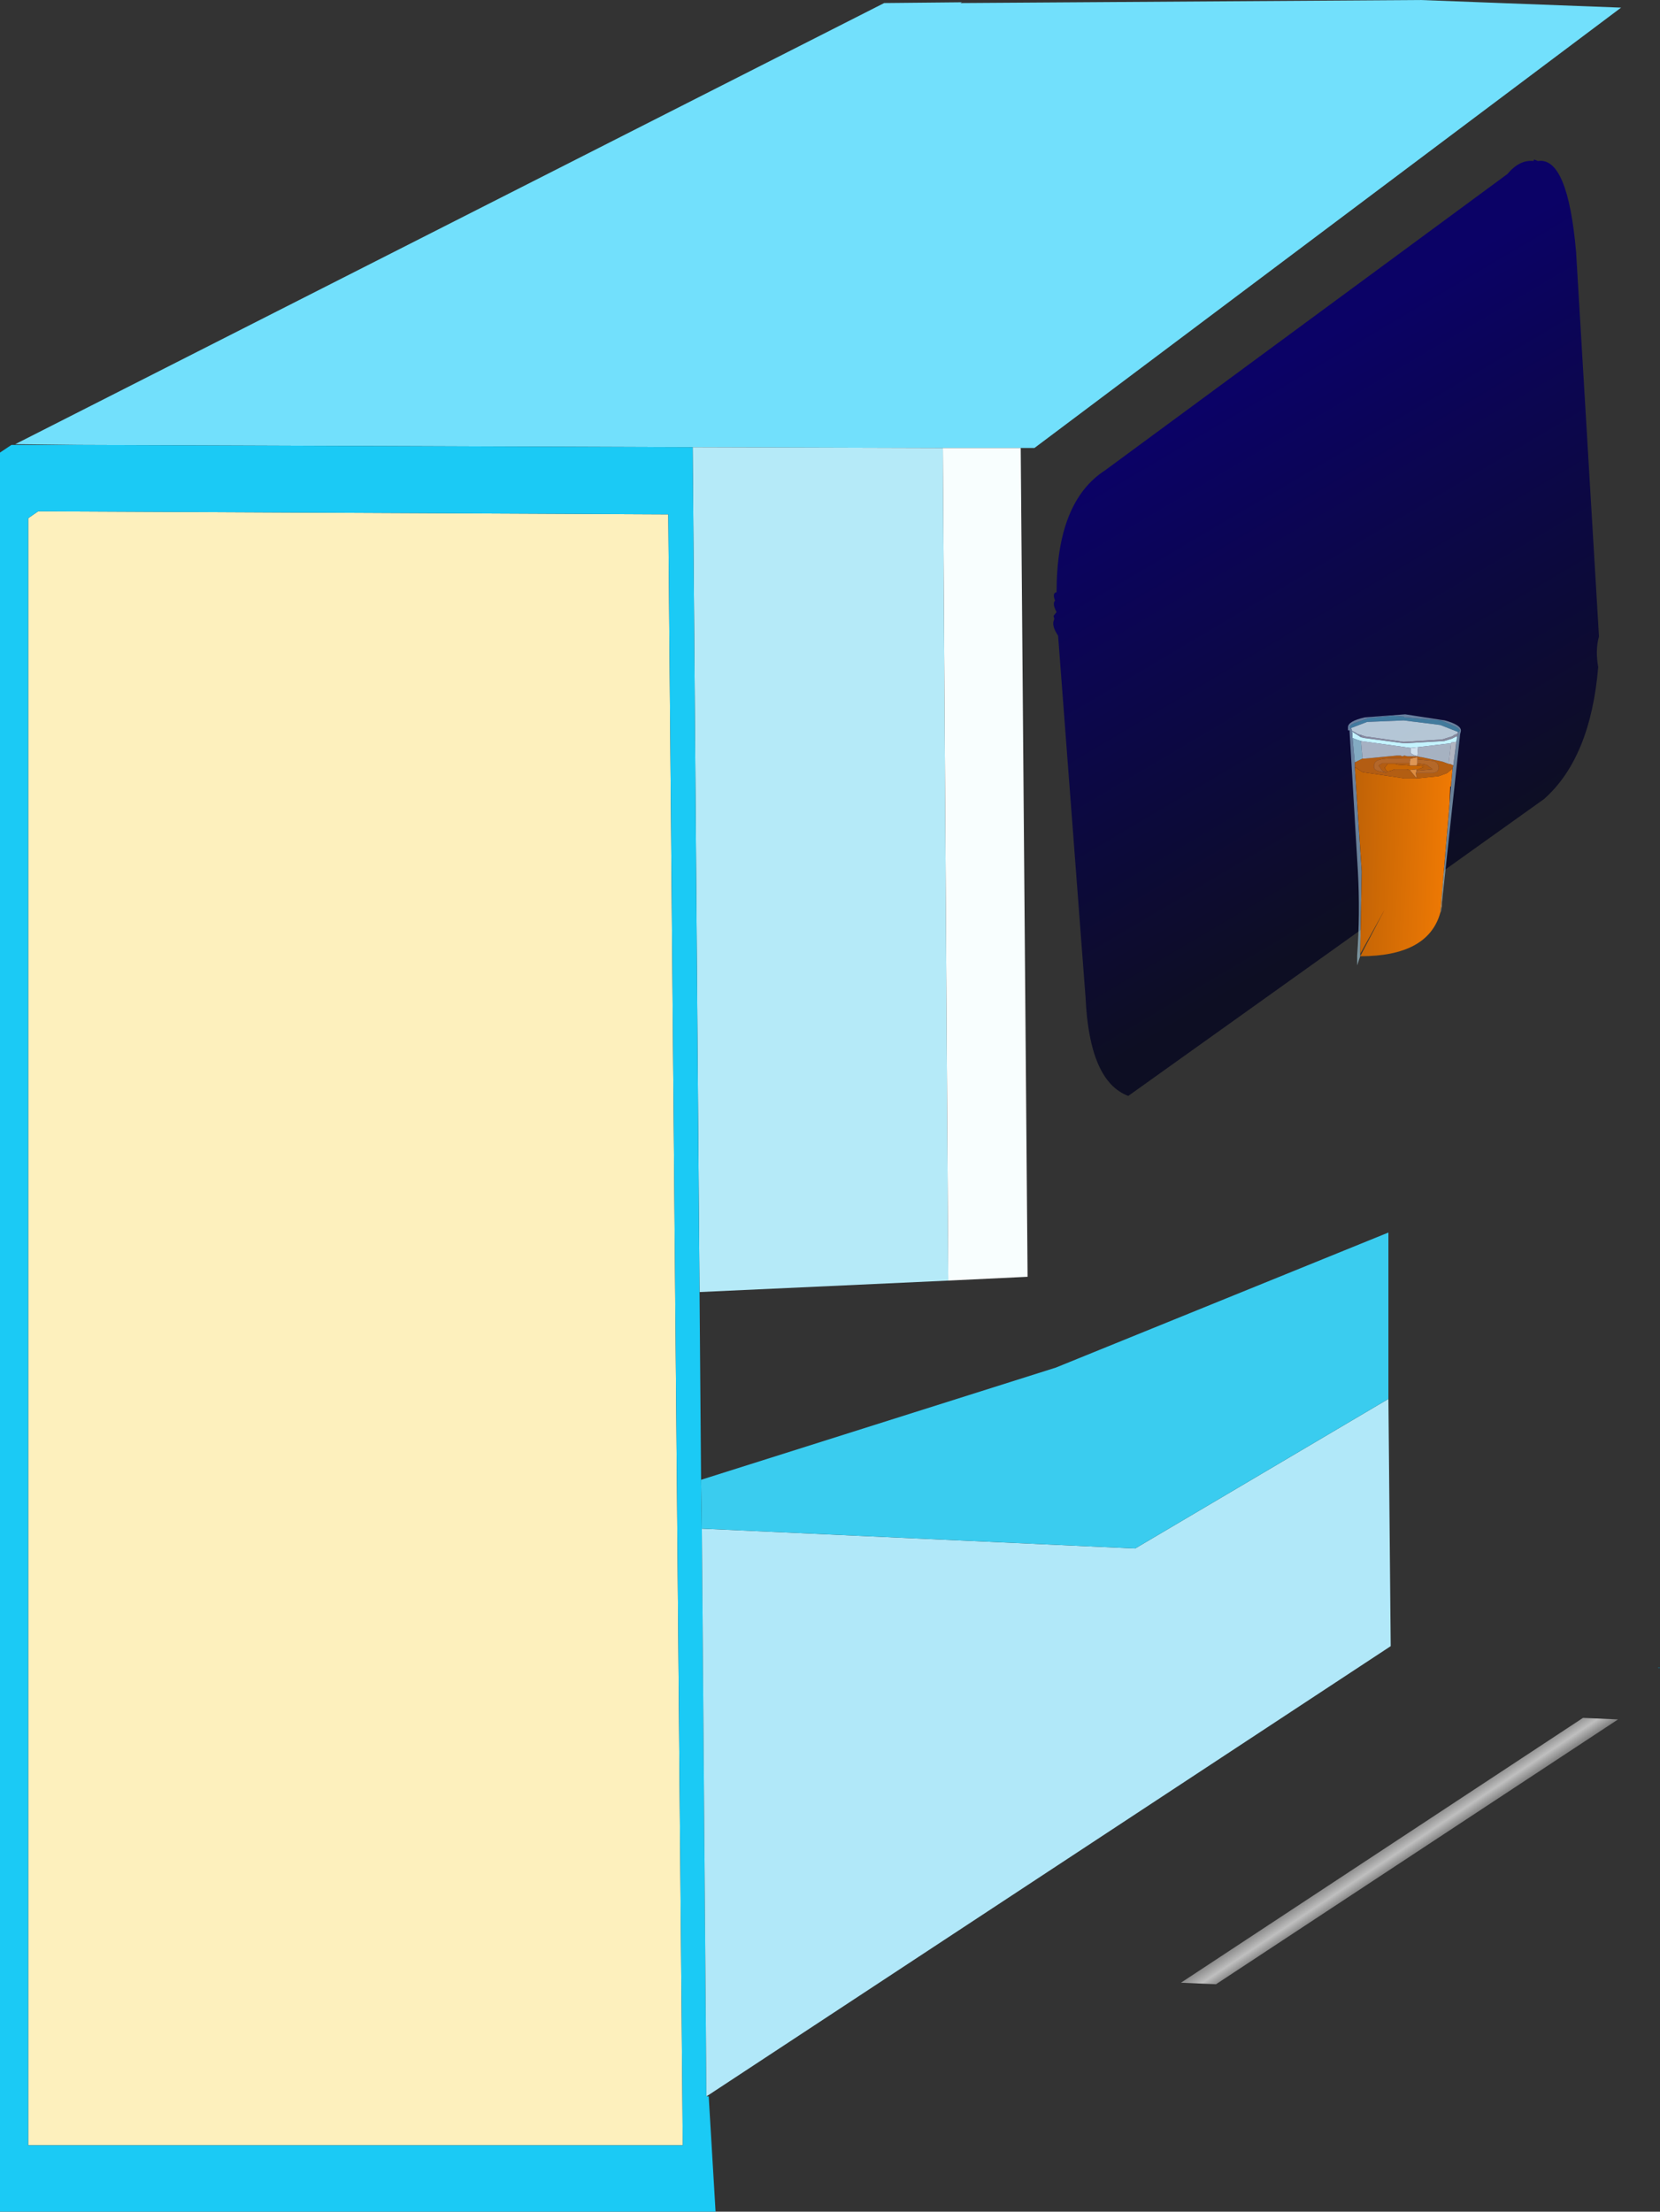 <?xml version="1.0" encoding="UTF-8" standalone="no"?>
<svg xmlns:xlink="http://www.w3.org/1999/xlink" height="144.9px" width="108.8px" xmlns="http://www.w3.org/2000/svg">
  <rect width="100%" height="100%" fill="#333333" stroke="none"/>
  <g transform="matrix(1.0, 0.0, 0.0, 1.0, 57.05, 69.7)">
    <path d="M-51.9 -40.55 L-56.05 -40.6 0.9 -69.5 6.0 -69.55 5.9 -69.5 36.05 -69.7 49.2 -69.2 10.75 -40.35 9.85 -40.35 4.75 -40.35 -11.65 -40.4 -51.9 -40.55" fill="#72e0fc" fill-rule="evenodd" stroke="none"/>
    <path d="M-54.55 -36.2 L-13.25 -36.0 -12.3 70.85 -55.2 70.85 -55.2 -35.75 -54.55 -36.2" fill="#fdf0bd" fill-rule="evenodd" stroke="none"/>
    <path d="M5.1 14.2 L-11.2 14.95 -11.65 -40.4 4.75 -40.35 5.1 14.2" fill="#b5eaf8" fill-rule="evenodd" stroke="none"/>
    <path d="M-11.2 14.95 L-11.1 27.25 -11.05 30.45 -10.75 67.65 -10.6 67.65 -10.15 75.2 -57.05 75.2 -57.05 -40.05 -56.3 -40.55 -51.9 -40.55 -11.65 -40.4 -11.2 14.95 M-54.55 -36.2 L-55.2 -35.75 -55.2 70.85 -12.3 70.85 -13.25 -36.0 -54.55 -36.2" fill="#1bcaf5" fill-rule="evenodd" stroke="none"/>
    <path d="M33.95 21.95 L34.1 38.15 -10.75 67.65 -11.05 30.45 17.35 31.75 33.95 21.95" fill="#b1e8f9" fill-rule="evenodd" stroke="none"/>
    <path d="M-11.1 27.25 L12.15 19.9 33.95 11.05 33.95 21.95 17.35 31.75 -11.05 30.45 -11.1 27.25" fill="#3accef" fill-rule="evenodd" stroke="none"/>
    <path d="M51.6 39.55 L51.75 39.55 51.7 39.6 51.6 39.55" fill="#0c7b96" fill-rule="evenodd" stroke="none"/>
    <path d="M9.85 -40.35 L10.3 13.95 5.1 14.2 4.75 -40.35 9.85 -40.35" fill="#f8fefe" fill-rule="evenodd" stroke="none"/>
    <path d="M49.0 42.95 L22.65 60.3 20.35 60.2 46.7 42.85 49.0 42.95" fill="url(#gradient0)" fill-rule="evenodd" stroke="none"/>
    <path d="M43.75 -59.15 Q45.7 -59.45 46.25 -53.2 L47.75 -28.0 Q47.5 -27.1 47.7 -26.0 47.2 -20.05 44.15 -17.35 L16.9 2.1 Q14.35 1.15 14.1 -4.35 L12.3 -28.05 Q11.9 -28.65 12.0 -29.0 L12.05 -29.15 12.0 -29.35 12.2 -29.6 Q11.9 -30.15 12.1 -30.35 11.9 -30.85 12.2 -30.9 12.2 -36.85 15.4 -38.9 L41.75 -58.3 Q42.55 -59.25 43.45 -59.15 L43.5 -59.25 43.75 -59.15" fill="url(#gradient1)" fill-rule="evenodd" stroke="none"/>
    <path d="M31.5 -22.0 L31.45 -21.95 31.4 -22.1 31.55 -22.25 31.6 -22.25 31.65 -22.3 32.5 -22.6 32.6 -22.65 34.2 -22.8 34.95 -22.75 35.0 -22.7 37.4 -22.5 38.35 -22.1 Q38.35 -22.05 38.45 -22.05 L38.65 -21.85 38.5 -21.7 38.5 -21.75 37.35 -22.2 34.95 -22.5 32.55 -22.4 31.5 -22.0" fill="#71e1fd" fill-opacity="0.522" fill-rule="evenodd" stroke="none"/>
    <path d="M38.5 -21.7 L38.65 -21.85 38.45 -22.05 Q38.35 -22.05 38.35 -22.1 L37.4 -22.5 35.0 -22.7 34.95 -22.75 34.2 -22.8 32.6 -22.65 32.5 -22.6 31.65 -22.3 31.6 -22.25 31.55 -22.25 31.4 -22.1 31.45 -21.95 31.5 -22.0 31.55 -21.9 31.55 -21.85 31.6 -21.8 31.55 -21.8 31.6 -21.65 31.6 -21.35 31.75 -19.75 31.75 -19.45 32.2 -12.6 32.1 -7.2 32.1 -7.1 32.1 -7.05 31.9 -6.45 31.9 -7.1 Q32.1 -9.85 31.95 -12.6 L31.4 -21.85 31.3 -21.85 31.3 -22.05 Q31.3 -22.45 32.4 -22.7 L35.05 -22.9 37.65 -22.5 Q38.75 -22.2 38.7 -21.8 L38.65 -21.6 37.5 -10.95 37.4 -10.0 37.35 -9.9 37.95 -17.0 38.05 -18.2 38.15 -19.35 38.2 -19.55 38.4 -21.1 38.45 -21.4 38.45 -21.45 38.5 -21.55 38.5 -21.65 38.5 -21.7" fill="#beebfe" fill-opacity="0.522" fill-rule="evenodd" stroke="none"/>
    <path d="M31.5 -22.0 L32.55 -22.4 34.95 -22.5 37.35 -22.2 38.5 -21.75 38.5 -21.7 38.5 -21.65 38.45 -21.65 38.4 -21.6 38.25 -21.55 38.2 -21.5 38.1 -21.45 37.45 -21.25 34.95 -21.1 32.45 -21.45 32.15 -21.55 Q31.9 -21.6 31.8 -21.7 L31.6 -21.8 31.55 -21.85 31.55 -21.9 31.5 -22.0" fill="#def5fe" fill-opacity="0.8" fill-rule="evenodd" stroke="none"/>
    <path d="M31.55 -21.8 L31.6 -21.8 31.8 -21.7 Q31.9 -21.6 32.15 -21.55 L32.15 -21.4 31.6 -21.75 31.55 -21.8" fill="#ddf9ff" fill-opacity="0.522" fill-rule="evenodd" stroke="none"/>
    <path d="M38.45 -21.45 L38.45 -21.4 38.4 -21.1 38.05 -21.05 38.05 -21.0 38.0 -21.0 35.9 -20.75 35.4 -20.7 32.15 -21.15 31.85 -21.25 31.6 -21.35 31.6 -21.65 31.55 -21.8 31.6 -21.75 32.15 -21.4 32.35 -21.35 35.0 -21.0 37.6 -21.15 38.1 -21.3 38.4 -21.45 38.45 -21.45" fill="#c4f3ff" fill-rule="evenodd" stroke="none"/>
    <path d="M31.75 -19.75 L31.6 -21.35 31.85 -21.25 32.15 -21.15 32.25 -20.0 31.75 -19.75" fill="#b5effd" fill-opacity="0.702" fill-rule="evenodd" stroke="none"/>
    <path d="M38.5 -21.65 L38.5 -21.55 38.45 -21.45 38.4 -21.45 38.1 -21.3 37.6 -21.15 35.0 -21.0 32.35 -21.35 32.15 -21.4 32.15 -21.55 32.45 -21.45 34.95 -21.1 37.45 -21.25 38.1 -21.45 38.2 -21.5 38.25 -21.55 38.4 -21.6 38.45 -21.65 38.5 -21.65" fill="#f7fdff" fill-opacity="0.522" fill-rule="evenodd" stroke="none"/>
    <path d="M38.2 -19.55 L38.15 -19.35 37.8 -19.05 37.25 -18.85 35.8 -18.7 35.75 -19.05 36.9 -19.05 37.15 -19.15 37.25 -19.35 Q37.25 -19.75 36.9 -19.85 L35.85 -19.95 35.85 -20.1 35.4 -20.0 34.9 -20.0 Q33.2 -20.1 33.05 -19.7 32.9 -19.3 33.25 -19.2 L33.85 -19.05 Q33.65 -19.15 33.55 -19.2 L33.3 -19.55 33.55 -19.7 33.95 -19.7 34.4 -19.7 34.55 -19.7 35.35 -19.7 35.35 -19.55 34.6 -19.6 34.4 -19.65 33.9 -19.65 33.7 -19.4 33.85 -19.15 34.1 -19.2 34.35 -19.3 35.15 -19.3 35.35 -19.25 35.8 -18.7 35.1 -18.7 35.0 -18.7 34.7 -18.75 32.35 -19.1 32.3 -19.1 32.2 -19.15 31.75 -19.45 31.75 -19.75 32.25 -20.0 32.4 -20.0 34.5 -20.2 34.7 -20.2 34.75 -20.2 34.85 -20.15 35.0 -20.2 35.2 -20.15 35.85 -20.15 36.05 -20.1 36.1 -20.1 37.5 -19.8 37.9 -19.65 38.0 -19.65 38.2 -19.55 M35.8 -19.55 L35.85 -19.7 36.45 -19.6 36.85 -19.3 35.8 -19.2 35.8 -19.3 35.9 -19.3 36.15 -19.4 Q36.5 -19.5 35.8 -19.55" fill="#f98006" fill-opacity="0.702" fill-rule="evenodd" stroke="none"/>
    <path d="M35.9 -20.75 L38.0 -21.0 38.05 -21.0 37.9 -19.65 37.5 -19.8 36.1 -20.1 36.05 -20.1 35.85 -20.15 35.9 -20.75 M35.4 -20.7 L35.4 -20.4 Q35.4 -20.3 35.85 -20.15 L35.2 -20.15 35.0 -20.2 34.85 -20.15 34.75 -20.2 34.7 -20.2 34.5 -20.2 32.4 -20.0 32.25 -20.0 32.15 -21.15 35.4 -20.7" fill="#e6f8ff" fill-opacity="0.702" fill-rule="evenodd" stroke="none"/>
    <path d="M35.35 -19.55 L35.8 -19.55 Q36.5 -19.5 36.15 -19.4 L35.9 -19.3 35.8 -19.3 35.35 -19.25 35.15 -19.3 34.35 -19.3 34.1 -19.2 33.85 -19.15 33.7 -19.4 33.9 -19.65 34.4 -19.65 34.6 -19.6 35.35 -19.55" fill="#c76605" fill-rule="evenodd" stroke="none"/>
    <path d="M35.4 -20.0 L35.35 -19.8 35.35 -19.7 34.55 -19.7 34.4 -19.7 33.95 -19.7 33.55 -19.7 33.3 -19.55 33.55 -19.2 Q33.65 -19.15 33.85 -19.05 L33.25 -19.2 Q32.9 -19.3 33.05 -19.7 33.2 -20.1 34.9 -20.0 L35.4 -20.0 M35.85 -19.7 L35.85 -19.95 36.9 -19.85 Q37.25 -19.75 37.25 -19.35 L37.15 -19.15 36.9 -19.05 35.75 -19.05 35.8 -19.2 36.85 -19.3 36.45 -19.6 35.85 -19.7" fill="#fa8f27" fill-opacity="0.702" fill-rule="evenodd" stroke="none"/>
    <path d="M38.4 -21.1 L38.2 -19.55 38.0 -19.65 37.9 -19.65 38.05 -21.0 38.05 -21.05 38.4 -21.1" fill="#f7fdff" fill-opacity="0.702" fill-rule="evenodd" stroke="none"/>
    <path d="M35.75 -19.05 L35.8 -18.7 35.35 -19.25 35.8 -19.3 35.8 -19.2 35.75 -19.05" fill="#de8c3f" fill-rule="evenodd" stroke="none"/>
    <path d="M35.4 -20.0 L35.85 -20.1 35.85 -19.95 35.85 -19.7 35.8 -19.55 35.35 -19.55 35.35 -19.7 35.35 -19.8 35.4 -20.0" fill="#de9655" fill-rule="evenodd" stroke="none"/>
    <path d="M35.9 -20.75 L35.85 -20.15 Q35.4 -20.3 35.4 -20.4 L35.4 -20.7 35.9 -20.75" fill="#d0e0ee" fill-rule="evenodd" stroke="none"/>
    <path d="M38.15 -19.35 L38.05 -18.2 38.0 -18.15 37.95 -17.0 37.35 -9.9 Q36.55 -7.05 32.1 -7.05 L33.7 -10.1 32.1 -7.2 32.2 -12.6 31.75 -19.45 32.2 -19.15 32.3 -19.1 32.35 -19.1 34.7 -18.75 35.0 -18.7 35.1 -18.7 35.8 -18.7 37.25 -18.85 37.8 -19.05 38.15 -19.35 M37.4 -10.0 L37.5 -10.95 37.45 -10.3 37.4 -10.05 37.4 -10.0" fill="url(#gradient2)" fill-rule="evenodd" stroke="none"/>
  </g>
  <defs>
    <linearGradient gradientTransform="matrix(9.0E-4, 0.001, -0.015, 0.01, 32.3, 53.05)" gradientUnits="userSpaceOnUse" id="gradient0" spreadMethod="pad" x1="-819.2" x2="819.2">
      <stop offset="0.0" stop-color="#6f6f6f"/>
      <stop offset="0.549" stop-color="#bfbfbf"/>
      <stop offset="1.0" stop-color="#6a6a6a"/>
    </linearGradient>
    <linearGradient gradientTransform="matrix(0.011, 0.018, -0.044, 0.026, 27.95, -27.25)" gradientUnits="userSpaceOnUse" id="gradient1" spreadMethod="pad" x1="-819.2" x2="819.2">
      <stop offset="0.02" stop-color="#0b0266"/>
      <stop offset="1.0" stop-color="#0d0e23"/>
    </linearGradient>
    <linearGradient gradientTransform="matrix(0.004, 1.0E-4, -3.0E-4, 0.008, 34.7, -12.65)" gradientUnits="userSpaceOnUse" id="gradient2" spreadMethod="pad" x1="-819.2" x2="819.2">
      <stop offset="0.0" stop-color="#bf6206"/>
      <stop offset="1.0" stop-color="#f07a04"/>
    </linearGradient>
  </defs>
</svg>
